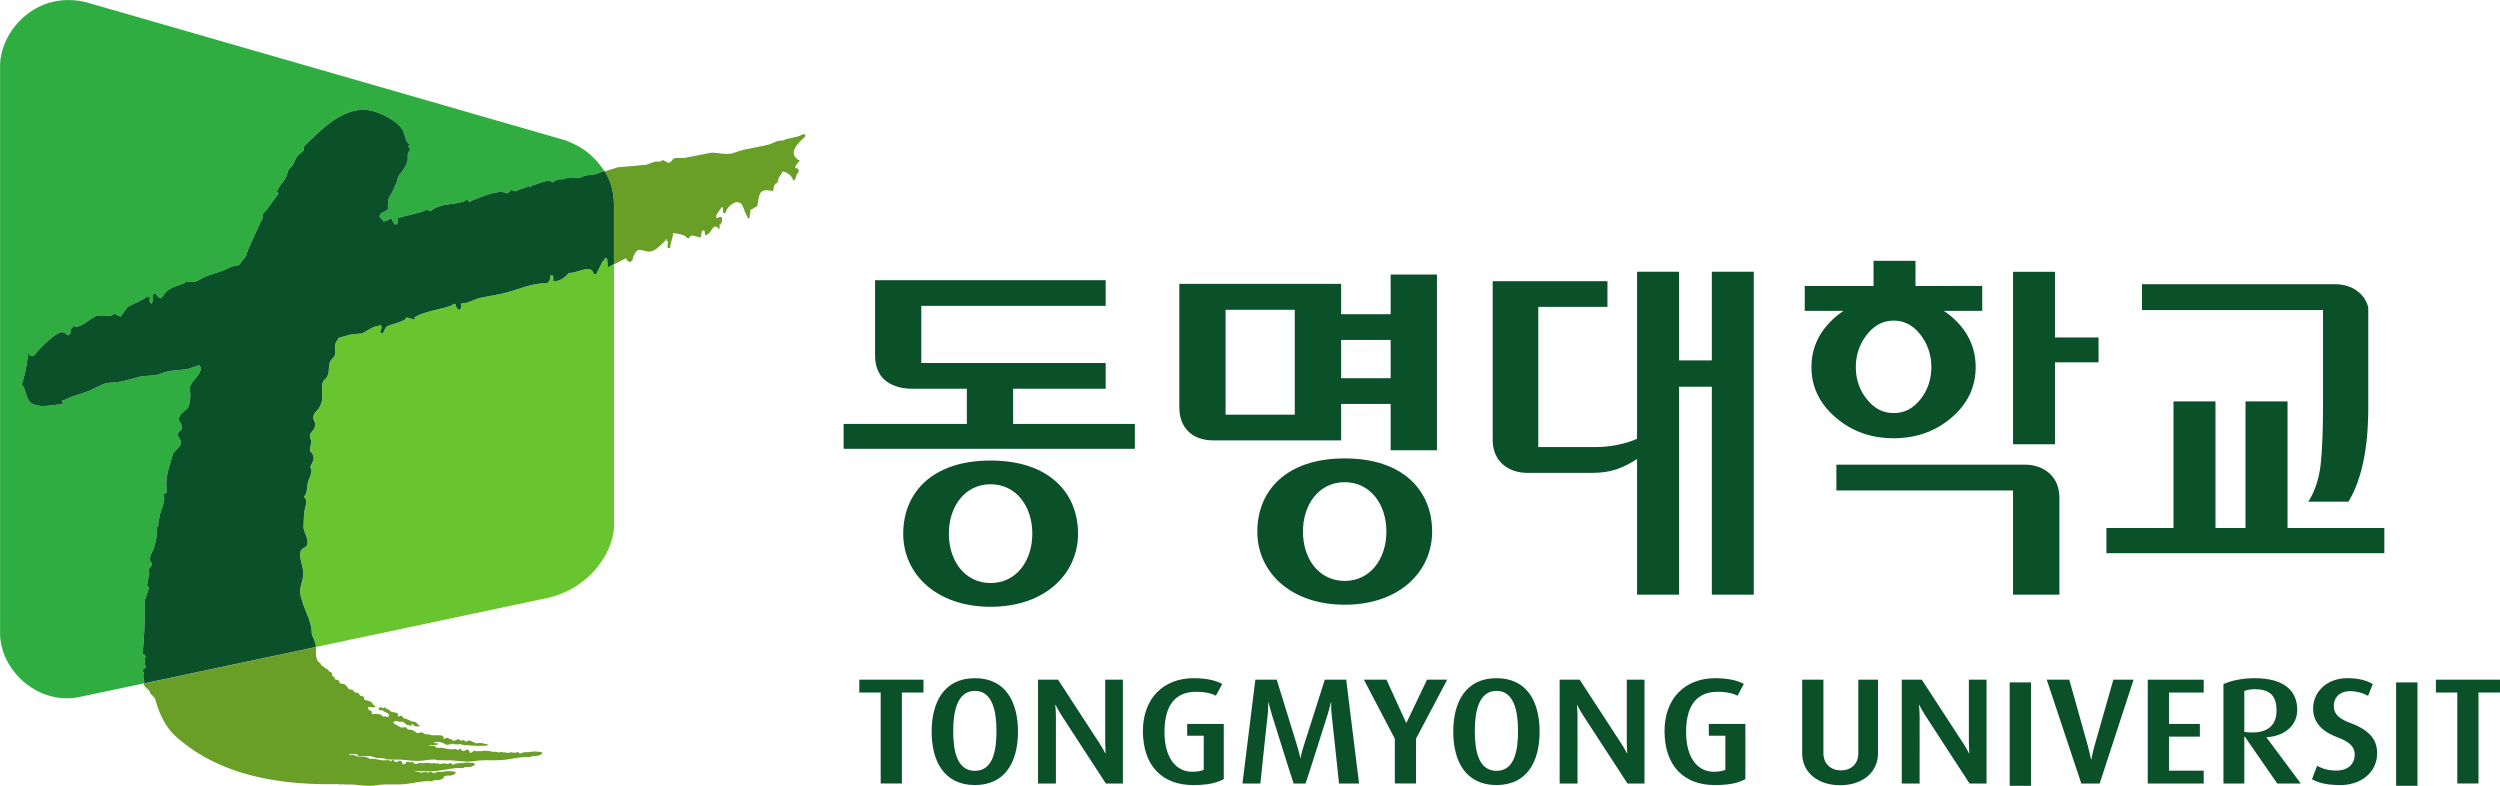 <svg xmlns="http://www.w3.org/2000/svg" width="315.114mm" height="99.046mm" viewBox="0 0 315.114 99.046"><g style="stroke-width:.264"><g style="stroke-width:.264"><path d="M0 0v-8.568h-1.999V0h-2.013v1.211h6.046V0Z" style="fill:#0a5029;fill-opacity:1;fill-rule:nonzero;stroke:none;stroke-width:.264" transform="matrix(1.338 0 0 -1.338 113.68 87.29)"/></g><g style="stroke-width:.264"><path d="M0 0c0 2.771-1.148 5.032-4.058 5.032-2.908 0-4.074-2.261-4.074-5.032 0-2.783 1.166-5.034 4.074-5.034C-1.148-5.034 0-2.783 0 0m-2.026.058c0-1.821-.317-3.754-2.032-3.754S-6.101-1.763-6.101.058c0 1.833.377 3.779 2.043 3.779 1.669 0 2.032-1.946 2.032-3.779" style="fill:#0a5029;fill-opacity:1;fill-rule:nonzero;stroke:none;stroke-width:.264" transform="matrix(1.338 0 0 -1.338 128.311 92.215)"/></g><g style="stroke-width:.264"><path d="m0 0-4.105 6.309c-.362.552-.63 1.093-.63 1.093h-.031s.063-.55.063-1.135V0h-1.685v9.779h1.89l3.867-5.943c.364-.553.583-.994.583-.994h.035s-.048.47-.048 1.039v5.898h1.667V0Z" style="fill:#0a5029;fill-opacity:1;fill-rule:nonzero;stroke:none;stroke-width:.264" transform="matrix(1.338 0 0 -1.338 139.386 98.757)"/></g><g style="stroke-width:.264"><path d="M0 0c-2.892 0-4.72 1.81-4.72 5.092 0 3.109 1.97 4.974 4.769 4.974 1.226 0 2.089-.212 2.706-.54l-.599-1.108c-.344.183-.943.366-1.87.366-1.875 0-2.973-1.166-2.973-3.781 0-2.47 1.098-3.75 2.61-3.75.582 0 .913.102 1.086.185v3.21H-.55v1.11h3.447V.555C2.22.201 1.435 0 0 0" style="fill:#0a5029;fill-opacity:1;fill-rule:nonzero;stroke:none;stroke-width:.264" transform="matrix(1.338 0 0 -1.338 150.375 98.952)"/></g><g style="stroke-width:.264"><path d="M0 0c-.014.238-.69 6.463-.69 6.463-.065.612-.047 1.182-.047 1.182H-.77s-.112-.553-.314-1.182c0 0-1.937-6.14-2.063-6.463h-1.129c-.112.279-2.047 6.48-2.047 6.48-.189.612-.318 1.165-.318 1.165h-.03s.016-.553-.046-1.165c0 0-.676-6.201-.692-6.48h-1.685l1.213 9.779h2.016l1.935-6.273c.187-.62.284-1.09.284-1.09h.031s.076.47.279 1.09l1.999 6.273H.679L1.888 0Z" style="fill:#0a5029;fill-opacity:1;fill-rule:nonzero;stroke:none;stroke-width:.264" transform="matrix(1.338 0 0 -1.338 168.776 98.757)"/></g><g style="stroke-width:.264"><path d="M0 0v-4.22h-1.996V0l-2.912 5.56h2.126l1.851-4.057h.034L1.038 5.56h1.903z" style="fill:#0a5029;fill-opacity:1;fill-rule:nonzero;stroke:none;stroke-width:.264" transform="matrix(1.338 0 0 -1.338 178.48 93.11)"/></g><g style="stroke-width:.264"><path d="M0 0c0 2.771-1.149 5.032-4.062 5.032-2.909 0-4.072-2.261-4.072-5.032 0-2.783 1.163-5.034 4.072-5.034C-1.149-5.034 0-2.783 0 0m-2.032.058c0-1.821-.314-3.754-2.03-3.754-1.715 0-2.042 1.933-2.042 3.754 0 1.833.377 3.779 2.042 3.779 1.671 0 2.03-1.946 2.03-3.779" style="fill:#0a5029;fill-opacity:1;fill-rule:nonzero;stroke:none;stroke-width:.264" transform="matrix(1.338 0 0 -1.338 194.06 92.215)"/></g><g style="stroke-width:.264"><path d="m0 0-4.107 6.309c-.365.552-.632 1.093-.632 1.093h-.031s.064-.55.064-1.135V0H-6.39v9.779h1.887l3.872-5.943c.361-.553.58-.994.58-.994h.03s-.045.47-.045 1.039v5.898h1.668V0Z" style="fill:#0a5029;fill-opacity:1;fill-rule:nonzero;stroke:none;stroke-width:.264" transform="matrix(1.338 0 0 -1.338 205.137 98.757)"/></g><g style="stroke-width:.264"><path d="M0 0c-2.894 0-4.721 1.81-4.721 5.092 0 3.109 1.968 4.974 4.766 4.974 1.229 0 2.092-.212 2.707-.54l-.597-1.108c-.344.183-.947.366-1.872.366-1.873 0-2.972-1.166-2.972-3.781 0-2.47 1.099-3.75 2.61-3.75.581 0 .913.102 1.088.185v3.21H-.548v1.11h3.444V.555C2.217.201 1.432 0 0 0" style="fill:#0a5029;fill-opacity:1;fill-rule:nonzero;stroke:none;stroke-width:.264" transform="matrix(1.338 0 0 -1.338 216.123 98.952)"/></g><g style="stroke-width:.264"><path d="M0 0c-2.124 0-3.572 1.224-3.572 3.003V9.94h2.001V3.014c0-1.05.756-1.618 1.653-1.618.906 0 1.634.568 1.634 1.618V9.94h1.855V3.003C3.571 1.224 2.124 0 0 0" style="fill:#0a5029;fill-opacity:1;fill-rule:nonzero;stroke:none;stroke-width:.264" transform="matrix(1.338 0 0 -1.338 231.936 98.972)"/></g><g style="stroke-width:.264"><path d="m0 0-4.103 6.309c-.362.552-.629 1.093-.629 1.093h-.034s.065-.55.065-1.135V0h-1.683v9.779H-4.5l3.873-5.943c.362-.553.578-.994.578-.994h.033s-.047.47-.047 1.039v5.898h1.667V0Z" style="fill:#0a5029;fill-opacity:1;fill-rule:nonzero;stroke:none;stroke-width:.264" transform="matrix(1.338 0 0 -1.338 248.251 98.757)"/></g><path d="M401.997 1122.053h2.014v-9.779h-2.014z" style="fill:#0a5029;fill-opacity:1;fill-rule:nonzero;stroke:none;stroke-width:.264" transform="matrix(1.338 0 0 -1.338 -284.561 1587.317)"/><g style="stroke-width:.264"><path d="M0 0h-1.731l-3.254 9.779h2.123L-1.1 3.494c.157-.571.285-1.235.285-1.235h.028s.126.664.285 1.235l1.791 6.285h1.907z" style="fill:#0a5029;fill-opacity:1;fill-rule:nonzero;stroke:none;stroke-width:.264" transform="matrix(1.338 0 0 -1.338 264.654 98.757)"/></g><g style="stroke-width:.264"><path d="M0 0v9.779h5.271V8.568h-3.27V5.611h2.908V4.416H2.001V1.209h3.27V0Z" style="fill:#0a5029;fill-opacity:1;fill-rule:nonzero;stroke:none;stroke-width:.264" transform="matrix(1.338 0 0 -1.338 270.714 98.757)"/></g><g style="stroke-width:.264"><path d="m0 0-3.226 4.331v.03c1.717.099 2.893 1.11 2.893 2.586 0 1.832-1.304 2.973-3.994 2.973-1.242 0-2.281-.243-2.959-.556V0h1.966v4.434h.034L-2.219 0Zm-2.284 6.861c0-1.304-.753-2.056-2.297-2.056-.297 0-.612.026-.739.068v3.839c.238.099.567.172.993.172 1.46 0 2.043-.658 2.043-2.023" style="fill:#0a5029;fill-opacity:1;fill-rule:nonzero;stroke:none;stroke-width:.264" transform="matrix(1.338 0 0 -1.338 290.004 98.757)"/></g><g style="stroke-width:.264"><path d="M0 0c-1.288 0-2.094.217-2.671.555l.484 1.263c.38-.224.993-.453 1.813-.453 1.065 0 1.725.596 1.725 1.506 0 .742-.472 1.195-1.679 1.652-1.766.664-2.235 1.719-2.235 2.672 0 1.548 1.244 2.871 3.238 2.871 1.087 0 1.89-.243 2.38-.555l-.442-1.107a3.533 3.533 0 0 1-1.672.438c-.987 0-1.554-.554-1.554-1.42 0-.852.694-1.254 1.639-1.609 2.121-.81 2.436-1.886 2.436-2.825C3.462 1.253 2.013 0 0 0" style="fill:#0a5029;fill-opacity:1;fill-rule:nonzero;stroke:none;stroke-width:.264" transform="matrix(1.338 0 0 -1.338 294.99 98.952)"/></g><path d="M438.4 1122.053h2.013v-9.779H438.4Z" style="fill:#0a5029;fill-opacity:1;fill-rule:nonzero;stroke:none;stroke-width:.264" transform="matrix(1.338 0 0 -1.338 -284.561 1587.317)"/><g style="stroke-width:.264"><path d="M0 0v-8.568h-1.996V0h-2.015v1.211h6.038V0Z" style="fill:#0a5029;fill-opacity:1;fill-rule:nonzero;stroke:none;stroke-width:.264" transform="matrix(1.338 0 0 -1.338 312.401 87.29)"/></g><g style="stroke-width:.264"><path d="M0 0c-.023.266-.042.535-.067.795-.079.011-.158.014-.236.019-.035-.175.016-.259-.17-.24C-.677.15-.891-.262-1.098-.685l-.233.025c-.213 1.002-1.609.018-2.358.098-.329-.465-.931-.833-1.47-.784.012.049.013.082.028.13-.015.129-.016.265-.036.403-.074.004-.156.006-.231.016-.045-.201-.056-.646-.253-.63a1.517 1.517 0 0 1-.027-.124c-1.463.082-2.885-.662-4.272-.961-.788-.175-1.538-.279-2.312-.461-.319-.125-.641-.257-.966-.39-.158-.026-.321-.045-.47-.064-.216.023-.108-.35-.115-.514-.038.007-.075.007-.117.011-.008-.041-.018-.08-.026-.123-.234.022-.287.259-.383.424.01.043.014.087.024.128-.08.011-.151.021-.228.022-.079-.36-3.163-.714-3.731-1.347.151-.018.117.035.086-.141-.261.069-.523.141-.793.208-.091-.44-1.576-.61-1.918-.919-.101-.191-.203-.382-.296-.573a2.651 2.651 0 0 1-.233.015c.042.218.083.435.135.648-.031.002-.08.004-.119.011.012.04.019.085.026.13l-.109.011a1.095 1.095 0 0 0-.03-.128c-.547.055-1.175-.506-1.668-.709-.34-.028-.671-.05-1.006-.085a55.104 55.104 0 0 0-1.15-.314c-.135-.224-.287-.416-.34-.655-.089-.396.113-.593-.059-1.046-.07-.168-.316-.338-.407-.544-.199-.46-.051-.88-.256-1.345-.203-.427-.425-.306-.498-.845-.104-.864.228-1.354-.347-2.247-.191-.287-.443-.371-.487-.76-.04-.452.318-.486.099-1.068-.099-.233-.313-.355-.391-.588-.103-.355.048-.362.083-.628.031-.266-.13-.594-.099-.844.038-.264.2-.264.258-.463.074-.242.101-.223.046-.514-.019-.093-.318-.613-.288-.676.26-.328-.034-.873-.186-1.263-.147-.42-.051-1.245-.43-1.479.392-.408.212-.625.088-1.259-.088-.473-.084-1.038-.111-1.531-.012-.587.512-1.139.351-1.725-.122-.344-.414-.254-.596-.569-.215-.412.08-1.228.164-1.65.156-.867-.078-1.146-.222-1.945-.07-.43.043-.659.153-1.065.238-.902.704-1.652.88-2.594.069-.425-.029-.543.219-1.039.154-.314.205-.566.217-.791L-5.7-31.189c3.904.867 6.272 4.239 6.272 6.933V.271C.388.176.258.104.258.104.137.014.152-.011 0 0" style="fill:#69c52f;fill-opacity:1;fill-rule:nonzero;stroke:none;stroke-width:.264" transform="matrix(1.338 0 0 -1.338 76.63 33.642)"/></g><g style="stroke-width:.264"><path d="M0 0c.223.401.449.401.52.867.057.278 1.522 3.385 1.524 3.407-.167.114-.002.247.099.396.148.059 1.287 1.779 1.355 1.752-.042.072-.111.151-.158.213.184.519.784 1.078.931 1.537.157.518.054.404.49.886.267.3.283.647.529.931.181.214.442.363.589.54-.013-.015-.054.231.018.34.138.211.452.445.633.635 1.832 1.829 3.85 3.342 6.026 2.661.936-.294 2.083-.925 2.591-1.673.275-.4.275-1.313.756-1.412-.05-.033-.149-.13-.217-.172.09-.056.147-.256.256-.318-.433-.315-.205-.768-.304-1.115-.115-.403-.411-.815-.691-1.174-.215-.27-.215-.416-.308-.719-.075-.25-.235-.504-.326-.758-.095-.297-.305-.509-.429-.791-.081-.179-.054-.351-.07-.534-.008-.069-.021-.14-.029-.212.018-.052.035-.101.062-.152-.118-.492-.639-.313-.815-.742-.094-.258.306-.374.352-.584.345.098.585.191.605.289.076-.004.158-.009.238-.022-.015-.047-.022-.088-.03-.127.095-.168.148-.406.384-.429.011.044.017.089.023.126.042 0 .084-.007.124-.007.001.158-.098.531.108.511.335.176 2.493.537 2.549.81.145-.067.291-.124.438-.173.933.808 2.115.535 3.136.933.128.048.151 0 .19.191.038-.004.08-.008.117-.009.076-.111.265-.418.318-.164.982.369 1.873.797 2.922.878.184-.052.373-.11.567-.159.137.153.264.15.315.36.137-.058.289-.116.435-.17.222.186 1.148.372 1.185.542l.111-.013c-.035-.162-.061-.122.091-.136.015.048.019.081.03.129.589.116 1.29.528 1.886.476.06-.109.056-.137.202-.147.309.242.635.326 1.016.293.521.252.994.166 1.569.115.356.272.726.266 1.111.313.118.017.235.033.353.065.179.06.623.222.803.286-1.137 1.7-2.327 2.389-3.769 2.922l-44.69 12.877c-4.816 1.438-8.463-2.469-8.463-5.93v-53.4c0-3.465 3.509-6.754 7.347-6.043l6.218 1.308c0 .02 0 .046-.003.067.077.304-.19.574.021.89a4.248 4.248 0 0 0-.162.198c.04.148.169.273.314.338a1.8 1.8 0 0 0-.027 1.065c-.072.091-.07.179-.279.217.154 1.707.237 3.364.209 5.038.134.412.274.816.407 1.233-.054.038-.129.083-.187.121-.037.034.175 1.009.193 1.104.023.146-.091.277-.051.435.045.166.268.293.286.49.009.205-.131.281-.156.424-.038.41.235.768.358 1.133.206.627.351 1.345.297 1.994.052.013.093.021.143.045-.13-.023.205 1.375.227 1.463.169.466.476 1.048.192 1.523.537.188.33.449.318.829-.055.987.349 1.962.596 2.933.103.346.745.674.787 1.172 0 .219-.338.568-.309.756.1.408.447.248.375.778-.07.427-.427.44-.189.933.172.35.656.533.835.91.116.269.15.741.163 1.001.011.422-.125.662.052 1.036.21.42.62.745.828 1.164.229.47.084.466-.028.689-.381-.128-.761-.255-1.144-.385-.551-.054-1.101-.112-1.652-.169-.425-.074-.86-.268-1.301-.391-.383-.031-.766-.063-1.156-.091h-.04c-.794-.126-1.591-.461-2.403-.557-.497-.055-.931-.041-1.396-.208-.376-.185-.752-.373-1.124-.55-.673-.276-1.313-.452-2.004-.702-.23-.085-.434-.271-.687-.244.014-.134.025-.266.037-.394-.975-.008-2.059-.404-2.927.088-.578.334-.574 1.681-.965 1.718.324.889.513 1.905.613 2.825.023.168-.021.132.133.116-.008-.046-.01-.085-.027-.127.159-.018.318-.032.469-.042.402.566 2.066 2.287 2.733 2.226.049-.082.088-.139.118-.009.106-.101.241-.285.408-.301.008.041.017.082.024.128.046 0 .081-.011.12-.013.042.203.052.654.253.627.039.174-.01.137.144.121.586-.224 1.469.742 2.059.965.288.118 1.356 0 1.362.024.145.054.246.05.288.232.213-.107.427-.219.639-.324.211.293.428.582.635.88.284.214 1.751.803 1.788.985.116-.009.23-.024.347-.029-.013-.213-.099-.51.126-.539a1.307 1.307 0 0 1-.031-.127c.298.336.148.666.223 1.029.075-.007.154-.018.235-.025.113-.184.249-.418.495-.442.007.047.018.084.028.133.047-.003.082-.009.115-.009.282.703 1.098.968 1.659 1.159.308.108.534.2.566.327.966-.279 1.161.205 2.037.518.495.165.982.331 1.47.497.392.191 1.022.523 1.446.485z" style="fill:#30ad41;fill-opacity:1;fill-rule:nonzero;stroke:none;stroke-width:.264" transform="matrix(1.338 0 0 -1.338 30.436 33.023)"/></g><g style="stroke-width:.264"><path d="M0 0c-.042-.211.041-.139.202-.153-.014.266.1.546.08.811.2-.021.401.254.637.304.222 1.044.074 1.775 1.496 1.428.074.371.027.485.284.756.032 0 .072-.005.109-.005.149.685.226.548.508 1.103.405-.039.963-.474.977-.853.227-.021.29.398.362.621.087-.009.427.525-.168.56.078.367.263.42.447.721-.201.019-.305.168-.42.299-.521.586.4 1.493.887 1.887.022.083.042.169.053.251-.078.008-.151.017-.23.022-.593-.359-1.301-.291-1.908-.604-.536.051-.874-.24-1.312-.362C1.153 6.559.32 6.45-.533 6.25c-.313-.104-.627-.208-.941-.309-.648-.13-1.305.101-1.987.068-.821-.167-1.65-.323-2.481-.487-.267-.002-.542-.006-.813-.006-.242-.037-.329-.17-.462-.376-.155.006-.105.05-.146-.119-.205.104-.428.217-.64.32-.049-.227-.537-.136-.724-.173-.267-.096-.544-.193-.812-.288a181.53 181.53 0 0 0-2.642-.232c-.515-.168-.775-.237-1.294-.399.731-1.089.911-2.341.911-3.185V-4.51c.407.215 1.072.561 1.158.609-.028-.101.019-.184.089-.245.088-.079.213-.133.295-.176.009.039.023.078.028.126.191-.017.171.176.231.365.443 1.261.943.382 1.684.557.545.129.917.628 1.348.995.035.172-.017.129.139.117-.033-.168-.066-.125.097-.146-.01-.217-.019-.427-.031-.649.088-.006.159-.017.239-.022.042.564.241.85.278 1.42.283-.033 1.186-.132 1.296-.459.084-.005.159-.008.233-.021.109.508.731.065 1.075.078.022.133.05.254.082.387.012.083.036.17.047.256.081-.004.161-.014.235-.024.019-.131.023-.259.037-.396.644-.055.681 1.271 1.282.607a.713.713 0 0 0 .116-.008 5.187 5.187 0 0 1-.036.401c.045-.014.078-.014.121-.018.043.225.229.358.069.714a.465.465 0 0 1-.372-.097c-.155.018-.121-.031-.09.139-.174.019.476.838.488.884.038-.005.077-.011.12-.011C-2.3.7-2.3.521-2.294.351c.075-.013.148-.018.226-.02.165.777 1.176 1.201 1.172.987.081-.007.151-.017.232-.022C-.304.909-.31.421 0 0" style="fill:#699e27;fill-opacity:1;fill-rule:nonzero;stroke:none;stroke-width:.264" transform="matrix(1.338 0 0 -1.338 94.212 27.296)"/></g><g style="stroke-width:.264"><path d="M0 0c.089-.057.521-.01.667-.03.214-.027.451 0 .675-.007.785-.055 1.47-.205 2.353-.069.947.15 1.699.018 2.624.106.746.072 1.524.277 2.244.279.091-.002.177-.025.275-.008.075.014.18.083.262.102.123.014.183-.035.302.031a.171.171 0 0 1 .052-.031c.128 0 .6.151.526.311 0 .005-.016.005-.025.017.074.018.171.08.253.094.116.017.174-.031.297.032.022-.011.027-.026.049-.035.136.003.608.157.535.315-.06.098-.488.093-.632.113-.165.015-.456-.054-.644-.068-.185 0-.357.014-.564-.047-.054-.018-.134-.068-.19-.079-.121-.024-.129.07-.194.109-.094.054-.194 0-.306-.039-.149-.059-.052.006-.131.033-.032.006-.082-.024-.109-.024-.049.004-.057.047-.105.047-.165-.056-.298-.047-.479-.076-.048.1-.215.051-.338.059-.066 0-.113.049-.179.041l-.004.004c.826.087 1.196-.028 2.035.055.746.076 1.52.275 2.236.285.103-.01.177-.031.279-.018.075.021.18.092.261.099.113.02.186-.032.307.037.016-.011.028-.025.039-.037.137.005.612.161.535.315-.053.1-.486.092-.629.111-.167.021-.457-.052-.636-.058-.184-.006-.366.01-.573-.053-.05-.017-.128-.066-.184-.078-.123-.027-.123.068-.194.111-.094.055-.202 0-.311-.043-.148-.06-.048.002-.127.032-.034.011-.081-.026-.108-.022-.051.012-.053.051-.101.055-.166-.065-.308-.059-.48-.085-.053.098-.224.052-.337.063-.067.006-.116.046-.189.037-.032-.002-.176-.058-.182-.051a2.257 2.257 0 0 1-.369.069c-.167-.009-.335-.029-.511-.031-.154-.002-.28.056-.455-.039-.178-.107-.242-.028-.343.041-.047.033-.114.086-.185.095-.08.002-.172-.037-.247-.022-.058.004-.084.046-.147.05-.138.002-.252-.075-.216-.186a.77.77 0 0 0-.248-.048c-.063.022-.026.085-.054.122-.056.1-.09.233-.292.21-.065-.007-.119-.075-.176-.096-.204-.048-.166-.022-.284.052-.011.007-.139.209-.203.125-.203-.257-.178-.066-.303-.037-.189.037-.299-.009-.523-.009-.042.013-.085.013-.129.013-.088.012-.187.033-.254.047-.149.025-.295.049-.445.082-.075.016-.167.01-.265.004-.007.006-.014.006-.018.011-.031 0-.045-.005-.067-.011-.047 0-.088 0-.123.006-.133.042-.198.131-.345.16-.11.02-.253.008-.384.022-.152.029-.324.037-.496.048-.064.11-.348.14-.612.137-.057.029-.095.068-.105.107.175-.019.319-.039.365-.039.105-.017.244.039.339 0 .096-.059.09-.132.209-.164.313-.068.597-.019.943-.012.27.002.539-.145.793-.182.26-.03.667.011.86-.12.087-.049.529-.006.671-.024.22-.029.454 0 .67-.011.786-.049 1.473-.201 2.354-.061.32.047.605.061.893.069.035-.012.077-.022.102-.041.084-.057.526-.003.676-.026.213-.027.448.006.667-.006.792-.051 1.469-.201 2.355-.064.948.14 1.704.013 2.628.101.745.075 1.523.274 2.246.282.103 0 .18-.036.275-.014.069.018.177.092.259.102.121.014.184-.034.309.03.017-.007.021-.023.046-.03.135.003.601.154.53.314-.057.09-.484.09-.634.11-.158.019-.448-.054-.642-.06-.18-.009-.358.014-.557-.05-.063-.014-.14-.065-.194-.082-.127-.022-.127.07-.192.107-.099.057-.199.004-.309-.037-.152-.056-.051.002-.131.031-.032.006-.084-.021-.115-.019-.045.002-.051.047-.096.05-.166-.062-.306-.052-.483-.084-.051.098-.216.051-.333.059-.069.004-.11.049-.187.044-.034-.005-.173-.056-.187-.052-.037.008-.277.071-.363.065-.087 0-.176-.008-.267-.013-.065.091-.488.091-.638.105-.133.019-.358-.027-.538-.045-.018.003-.035.018-.058.018-.076.009-.166-.032-.243-.023-.056.008-.087.048-.147.056-.101.002-.191-.035-.219-.111-.058-.015-.132-.069-.188-.081a.145.145 0 0 0-.098.012c0 .025 0 .05-.012.069-.055.101-.083.232-.288.209-.068-.007-.124-.078-.174-.094-.21-.052-.169-.024-.291.051-.005.008-.135.208-.201.122-.203-.254-.173-.066-.301-.031-.189.031-.295-.016-.52-.016a2.29 2.29 0 0 0-.388.067c-.146.025-.293.044-.443.074-.139.032-.371-.014-.474.016-.129.041-.15.152-.298.184-.11.017-.304-.022-.433 0l.064.05c.038.01.085.021.123.026.047-.005.091-.005.136-.009.069.004.138.006.215.009.064.005.248-.028.27.074.023.108-.059.099-.161.09-.136-.017-.171.007-.244.066.137.02.284.055.436.06.164.003.385-.087.521-.131.119-.046.174-.142.331-.152.036 0 .415.08.418.117.02-.015.039-.031.065-.048.092.062.138.028.198.019.044-.078.192-.013.267-.056.089.056.114-.048.242.054.354-.144.781-.098 1.177-.169.1.06.172-.008.249.02.107-.083.319.003.447-.036.039.008.083.012.124.019.047-.003.086-.003.132-.007.072.004.147.004.219.007.067.008.249-.019.276.08.021.106-.063.097-.165.086-.139-.019-.183 0-.253.078-.044.034-.106-.033-.143-.029-.046.077-.226.017-.302.054-.289-.179-.668.288-.969.212-.025-.009-.215-.112-.204-.118-.039.025-.077.043-.12.072-.024.026-.014.083-.06.106-.05.01-.078-.028-.126-.037-.066-.017-.234-.023-.282.014-.006.031-.02.045-.034.074-.038.008-.07.025-.111.03-.089.006-.122-.065-.19-.105a1.182 1.182 0 0 0-.317-.042c-.072.006-.025.088-.075.11-.063.015-.12.015-.185.039-.099.044-.174.118-.285.118-.15-.01-.223-.125-.373-.057.27.427-.885.266-1.077.3-.111.023-.17.076-.299.083-.129.006-.232-.005-.348.026-.112.036-.148.139-.274.159-.102.013-.239-.057-.349-.059-.173-.009-.134.029-.243.093-.183.103-.279.208-.498.227-.135.014-.135-.04-.246.031-.059.037-.074.12-.138.166-.133.072-.38-.039-.529.025-.168.071-.356.205-.536.295-.053.032-.167.117-.127.198.031.058.134.085.187.1.148.041.202-.059.327-.068.129-.005.256.009.372-.032.259-.088.218-.304.578-.278.061-.015.126-.144.212-.064.05.054-.023.064-.006.096.023.066.161.023.187-.006.059-.061.044-.107.14-.129.07-.016.147-.02.225-.031.052-.004.279-.03.239.08-.022.049-.064.035-.101.063-.096.066-.163.161-.259.236-.097.06-.247.083-.375.093-.111.016-.137.049-.22.106-.079.041-.167.06-.247.101-.083.049-.18.049-.271.086-.057.024-.083.074-.131.112-.009.024-.028.037-.045.054a.683.683 0 0 0-.015.055c-.134.086-.227-.094-.358-.031-.086.037.018.195-.039.254-.109.095-.337.109-.491.145-.224.056-.195.075-.324.2-.092.088-.094.03-.173.07-.101.051-.253.288-.392.087a.156.156 0 0 0-.154.124c-.197-.052-.414-.189-.179-.301.088-.042.179.014.268-.021.065-.032.108-.093.173-.129.142-.074.342-.111.419-.259.091-.209-.216-.331-.277-.161-.074-.017-.196-.06-.264-.033-.07.025-.096.112-.175.168-.117.048-.331.074-.461.088-.111.012-.363-.064-.429 0-.016.026.043.162.002.223-.048.08-.2.074-.271.144-.019.03-.148.291-.013.293.125 0 .527-.113.596.008.057.121-.069.078-.122.142-.148.183-.213.327-.454.399-.132.041-.327.059-.44.145-.065.053.069.196-.09.277-.091.041-.204.035-.286.092-.101.08-.09.178-.227.252-.054.024-.15.002-.22.029-.137.065-.19.205-.337.268-.139.054-.167-.032-.303.081-.203.192-.216.407-.542.478-.109.022-.192-.024-.287.061-.099.109-.017.212-.191.297-.076.031-.158.008-.224.039-.097.066-.061.107-.106.186-.048.074-.154.113-.197.188-.044.072-.007.115-.032.185-.03.08-.022.082-.094.146-.025.012-.21.065-.215.087 0 .156-.186.213-.304.271-.113.059-.23.23-.356.252-.014.022-.038.045-.065.071-.008.142-.091.168-.232.278a.165.165 0 0 1-.037.039.966.966 0 0 0-.109.185c-.148.458-.082.788-.102 1.169l-16.187-3.428v-.05c-.007-.016-.028-.031-.043-.047.015-.019.036-.034.043-.052.082-.059.072-.198.19-.22v-.094c.042-.029.099-.029.152-.007a.517.517 0 0 1 .212-.27c0-.048.013-.068-.028-.132.174-.173.338-.35.499-.522.374-1.365.936-2.666 1.978-3.603C-12.476 2.004-8.001-.176 0 0" style="fill:#699e27;fill-opacity:1;fill-rule:nonzero;stroke:none;stroke-width:.264" transform="matrix(1.338 0 0 -1.338 42.582 98.83)"/></g><g style="stroke-width:.264"><path d="M0 0c-.424.038-1.054-.294-1.446-.484-.488-.166-.975-.332-1.47-.497-.876-.314-1.071-.797-2.037-.518-.032-.128-.258-.22-.567-.327-.56-.192-1.376-.456-1.658-1.159-.033 0-.068.006-.115.008-.01-.048-.021-.086-.028-.132-.246.023-.382.257-.495.441-.081.008-.161.019-.235.025-.075-.363.074-.693-.223-1.029.008.043.019.086.031.127-.225.029-.139.326-.126.539-.117.006-.231.021-.347.029-.037-.181-1.504-.77-1.788-.985-.207-.298-.424-.587-.635-.88-.213.106-.426.217-.639.324-.042-.181-.143-.177-.288-.232-.006-.023-1.074.095-1.362-.023-.591-.223-1.473-1.19-2.059-.965-.154.015-.105.052-.144-.121-.201.027-.211-.424-.253-.627-.039.002-.074.012-.12.012-.007-.046-.017-.087-.024-.128-.167.016-.302.201-.409.301-.029-.13-.068-.072-.117.01-.667.061-2.331-1.66-2.733-2.227-.151.01-.31.025-.469.042.017.042.019.081.027.127-.154.017-.11.052-.133-.116-.1-.92-.289-1.935-.614-2.824.392-.037.388-1.385.966-1.719.868-.491 1.951-.096 2.927-.088-.012.128-.023.26-.037.395.253-.028.457.158.687.244.691.25 1.33.426 2.004.701.372.178.748.365 1.124.551.465.167.899.152 1.396.208.812.096 1.609.431 2.403.557h.04c.39.028.773.059 1.155.09.442.123.876.318 1.302.392.551.057 1.101.114 1.652.169.383.13.763.257 1.144.385.111-.224.257-.219.027-.69-.208-.419-.617-.744-.827-1.164-.177-.374-.041-.613-.052-1.036-.013-.26-.047-.731-.164-1.001-.178-.377-.662-.559-.834-.909-.238-.493.119-.507.189-.934.072-.53-.275-.37-.375-.777-.029-.189.309-.537.309-.757-.042-.498-.684-.825-.788-1.172-.246-.97-.65-1.945-.595-2.932.011-.38.219-.642-.318-.829.284-.475-.023-1.057-.192-1.524-.022-.088-.357-1.485-.228-1.463-.049-.023-.09-.031-.142-.045.054-.648-.091-1.367-.297-1.994-.123-.364-.396-.723-.358-1.133.025-.142.165-.218.156-.423-.018-.198-.241-.325-.286-.491-.04-.158.074-.289.05-.434-.017-.095-.229-1.071-.192-1.105.058-.038.133-.083.187-.121-.133-.417-.273-.82-.408-1.232a46.478 46.478 0 0 0-.209-5.038c.209-.038.207-.126.28-.217a1.803 1.803 0 0 1 .027-1.066.552.552 0 0 1-.314-.338c.044-.056.113-.142.162-.198-.211-.315.056-.586-.021-.889.003-.022.003-.047.003-.068l16.187 3.429a1.995 1.995 0 0 1-.217.791c-.248.496-.151.613-.22 1.039-.176.941-.641 1.691-.88 2.594-.109.406-.222.635-.152 1.064.143.8.378 1.078.222 1.946-.084.421-.379 1.238-.164 1.65.181.314.473.225.595.568.161.586-.362 1.139-.35 1.726.026.493.022 1.057.11 1.53.124.635.305.852-.088 1.26.379.233.283 1.058.431 1.478.151.391.445.936.185 1.264-.03.063.27.583.288.676.055.291.029.271-.045.514-.058.199-.22.199-.258.462-.032.25.13.579.098.844-.035.267-.185.274-.083.629.078.232.292.355.392.588.219.582-.14.615-.1 1.067.044.39.296.474.488.761.575.893.243 1.383.346 2.246.074.539.295.418.498.846.205.465.058.885.256 1.345.091.206.337.376.407.544.172.453-.03.65.059 1.045.054.24.205.432.341.656.384.099.772.207 1.149.313.335.035.666.058 1.006.085.493.203 1.121.765 1.668.709a.788.788 0 0 1 .03.129l.11-.012a1.03 1.03 0 0 0-.027-.13c.039-.006.088-.008.12-.01-.052-.213-.093-.43-.135-.649a3.07 3.07 0 0 0 .232-.014c.094.191.195.381.296.573.343.308 1.827.478 1.918.919.271-.068.532-.14.793-.208.031.176.065.123-.086.14.568.633 3.652.988 3.732 1.348.077-.002.148-.012.227-.022-.01-.041-.014-.085-.023-.128.095-.165.148-.403.382-.424.008.043.018.082.027.123.042-.004.079-.004.117-.012.007.164-.102.537.114.515.15.018.313.038.471.063.324.133.646.266.966.391.773.182 1.523.286 2.311.461 1.388.299 2.81 1.043 4.273.961.005.033.015.08.026.124.197-.017.208.429.253.63.075-.01.157-.012.231-.017.02-.138.022-.273.037-.402-.015-.048-.017-.081-.029-.13.539-.049 1.142.318 1.47.783.749-.079 2.146.904 2.358-.098.08-.007.16-.016.234-.024.207.423.421.835.625 1.259.185-.02.135.064.17.24.078-.006.156-.009.235-.019.025-.26.044-.53.067-.795.153-.011.137.013.258.103 0 0 .13.072.315.168v5.574c0 .846-.18 2.098-.91 3.188-.18-.065-.624-.227-.803-.286-.118-.033-.235-.048-.353-.066-.385-.047-.756-.041-1.111-.312-.575.051-1.048.136-1.569-.115a1.365 1.365 0 0 1-1.016-.293c-.146.009-.143.038-.202.146-.596.053-1.297-.359-1.886-.476-.011-.047-.015-.081-.03-.128-.152.013-.126-.027-.091.135-.035.004-.073.008-.111.014-.037-.171-.963-.356-1.185-.542a9.166 9.166 0 0 0-.435.17c-.051-.21-.178-.207-.315-.36-.194.048-.383.107-.567.159-1.049-.081-1.94-.509-2.922-.878-.053-.254-.242.053-.318.164-.038.001-.08.005-.117.009-.039-.192-.062-.144-.19-.192-1.021-.397-2.203-.125-3.136-.932a4.011 4.011 0 0 0-.438.172c-.056-.273-2.214-.633-2.549-.809-.206.019-.108-.354-.109-.512-.039 0-.082.007-.123.007-.006-.036-.012-.081-.023-.126-.236.023-.289.262-.384.43.008.039.015.08.029.127a2.45 2.45 0 0 1-.237.021c-.02-.098-.261-.19-.605-.289-.046.21-.446.326-.352.584.176.43.696.25.815.742-.027.051-.044.101-.062.153.008.072.021.142.029.212.016.182-.011.354.07.534.124.282.334.494.428.791.092.254.252.508.327.758.093.302.093.449.308.718.279.36.576.772.691 1.174.099.348-.129.801.304 1.115-.109.063-.166.262-.257.319.069.042.167.138.218.172-.481.098-.481 1.011-.756 1.412-.508.748-1.655 1.379-2.591 1.673-2.176.68-4.194-.832-6.026-2.662-.181-.189-.495-.423-.633-.634-.072-.11-.031-.356-.018-.34-.147-.178-.408-.326-.589-.54-.246-.284-.262-.631-.529-.932-.436-.481-.333-.367-.49-.886-.147-.459-.747-1.017-.931-1.537.047-.061.116-.14.158-.213-.068.028-1.207-1.693-1.356-1.752-.1-.149-.265-.282-.098-.395C2.296 4.564.831 1.457.773 1.18.703.714.477.714.254.312Z" style="fill:#0a5029;fill-opacity:1;fill-rule:nonzero;stroke:none;stroke-width:.264" transform="matrix(1.338 0 0 -1.338 30.096 33.441)"/></g><path d="M334.65 1147.27h-6.519v9.881h6.519zm9.032 3.44h-4.663v3.604h4.663zm0 9.76v-3.732h-4.663v2.856h-15.246v-11.602c0-.99.292-1.77.869-2.316.562-.553 1.371-.829 2.407-.829h11.97v3.434h4.663v-4.364h4.362v16.553z" style="fill:#0a5029;fill-opacity:1;fill-rule:nonzero;stroke:none;stroke-width:.264" transform="matrix(1.338 0 0 -1.338 -284.561 1587.317)"/><g style="stroke-width:.264"><path d="M0 0v3.318h8.718V5.74H-8.651v5.381H8.718v2.42h-21.726v-7.07c0-.992.298-1.77.878-2.295.586-.527 1.398-.815 2.429-.858h5.34V0h-11.611v-2.34h27.437V0Z" style="fill:#0a5029;fill-opacity:1;fill-rule:nonzero;stroke:none;stroke-width:.264" transform="matrix(1.338 0 0 -1.338 127.702 53.437)"/></g><g style="stroke-width:.264"><path d="M0 0v-8.35h-3.092V0h-3.955v-15.738a8.49 8.49 0 0 0-1.638-.521c-.73-.176-1.524-.257-2.416-.257h-5.25v13.209h6.516v2.419h-10.811v-14.91c0-.99.317-1.767.931-2.32.611-.545 1.399-.826 2.346-.826h6.076c.965 0 1.814.136 2.513.411a8.23 8.23 0 0 1 1.733.9v-12.786h3.955v19.59H0v-19.59h3.95V0Z" style="fill:#0a5029;fill-opacity:1;fill-rule:nonzero;stroke:none;stroke-width:.264" transform="matrix(1.338 0 0 -1.338 215.771 34.253)"/></g><g style="stroke-width:.264"><path d="M0 0v11.928h-3.96V0h-2.829v11.928h-3.954V0h-6.319v-2.373H9.12V0Z" style="fill:#0a5029;fill-opacity:1;fill-rule:nonzero;stroke:none;stroke-width:.264" transform="matrix(1.338 0 0 -1.338 288.335 66.55)"/></g><g style="stroke-width:.264"><path d="M0 0v-8.774c0-2.261-.062-4.05-.192-5.478-.125-1.416-.502-2.66-1.112-3.67l-.078-.127h3.77l.03.038c.582.96 1.044 2.185 1.364 3.658.318 1.464.481 3.222.481 5.22V.236a2.67 2.67 0 0 1-.811 1.367c-.62.554-1.408.831-2.35.831h-18.155V0Z" style="fill:#0a5029;fill-opacity:1;fill-rule:nonzero;stroke:none;stroke-width:.264" transform="matrix(1.338 0 0 -1.338 292.806 39.08)"/></g><g style="stroke-width:.264"><path d="M0 0v6.188h-3.953v-16.251H0v7.721h4.104V0Z" style="fill:#0a5029;fill-opacity:1;fill-rule:nonzero;stroke:none;stroke-width:.264" transform="matrix(1.338 0 0 -1.338 259.023 42.535)"/></g><g style="stroke-width:.264"><path d="M0 0h-17.728v-2.429h16.64v-9.821H3.28v9.102c0 .977-.314 1.765-.934 2.322C1.732-.28.943 0 0 0" style="fill:#0a5029;fill-opacity:1;fill-rule:nonzero;stroke:none;stroke-width:.264" transform="matrix(1.338 0 0 -1.338 255.189 58.568)"/></g><g style="stroke-width:.264"><path d="M0 0c.701.882 1.526 1.312 2.505 1.312.998 0 1.823-.43 2.516-1.312.688-.883 1.038-1.914 1.038-3.074 0-1.155-.35-2.179-1.038-3.04-.693-.864-1.514-1.281-2.516-1.281-.979 0-1.804.417-2.505 1.287-.697.849-1.054 1.872-1.054 3.034C-1.054-1.908-.697-.88 0 0m7.974-7.815c1.505 1.292 2.26 2.89 2.26 4.741 0 1.86-.755 3.454-2.258 4.744-.24.207-.489.391-.747.564h3.625v2.343H4.568v2.368H.613V4.577h-6.479V2.234h3.66a7.857 7.857 0 0 1-.75-.564C-4.466.375-5.235-1.217-5.235-3.074c0-1.851.769-3.445 2.284-4.741C-1.448-9.114.385-9.768 2.505-9.768c2.125 0 3.964.654 5.469 1.953" style="fill:#0a5029;fill-opacity:1;fill-rule:nonzero;stroke:none;stroke-width:.264" transform="matrix(1.338 0 0 -1.338 235.33 42.169)"/></g><g style="stroke-width:.264"><path d="M0 0c-2.423 0-3.93 2.083-3.93 4.654 0 2.568 1.515 4.65 3.93 4.65 2.413 0 3.933-2.082 3.933-4.65C3.933 2.083 2.424 0 0 0m.005 11.539c-5.553 0-8.235-3.083-8.235-6.892 0-3.799 3.125-6.886 8.235-6.886 5.11 0 8.235 3.087 8.235 6.886 0 3.809-2.686 6.892-8.235 6.892" style="fill:#0a5029;fill-opacity:1;fill-rule:nonzero;stroke:none;stroke-width:.264" transform="matrix(1.338 0 0 -1.338 124.857 73.487)"/></g><g style="stroke-width:.264"><path d="M0 0c-2.426 0-3.93 2.08-3.93 4.652 0 2.568 1.521 4.649 3.93 4.649 2.412 0 3.931-2.081 3.931-4.649C3.931 2.08 2.425 0 0 0m.006 11.541c-5.554 0-8.236-3.088-8.236-6.891 0-3.806 3.123-6.893 8.236-6.893C5.117-2.243 8.24.844 8.24 4.65c0 3.803-2.682 6.891-8.234 6.891" style="fill:#0a5029;fill-opacity:1;fill-rule:nonzero;stroke:none;stroke-width:.264" transform="matrix(1.338 0 0 -1.338 169.49 73.222)"/></g></g></svg>